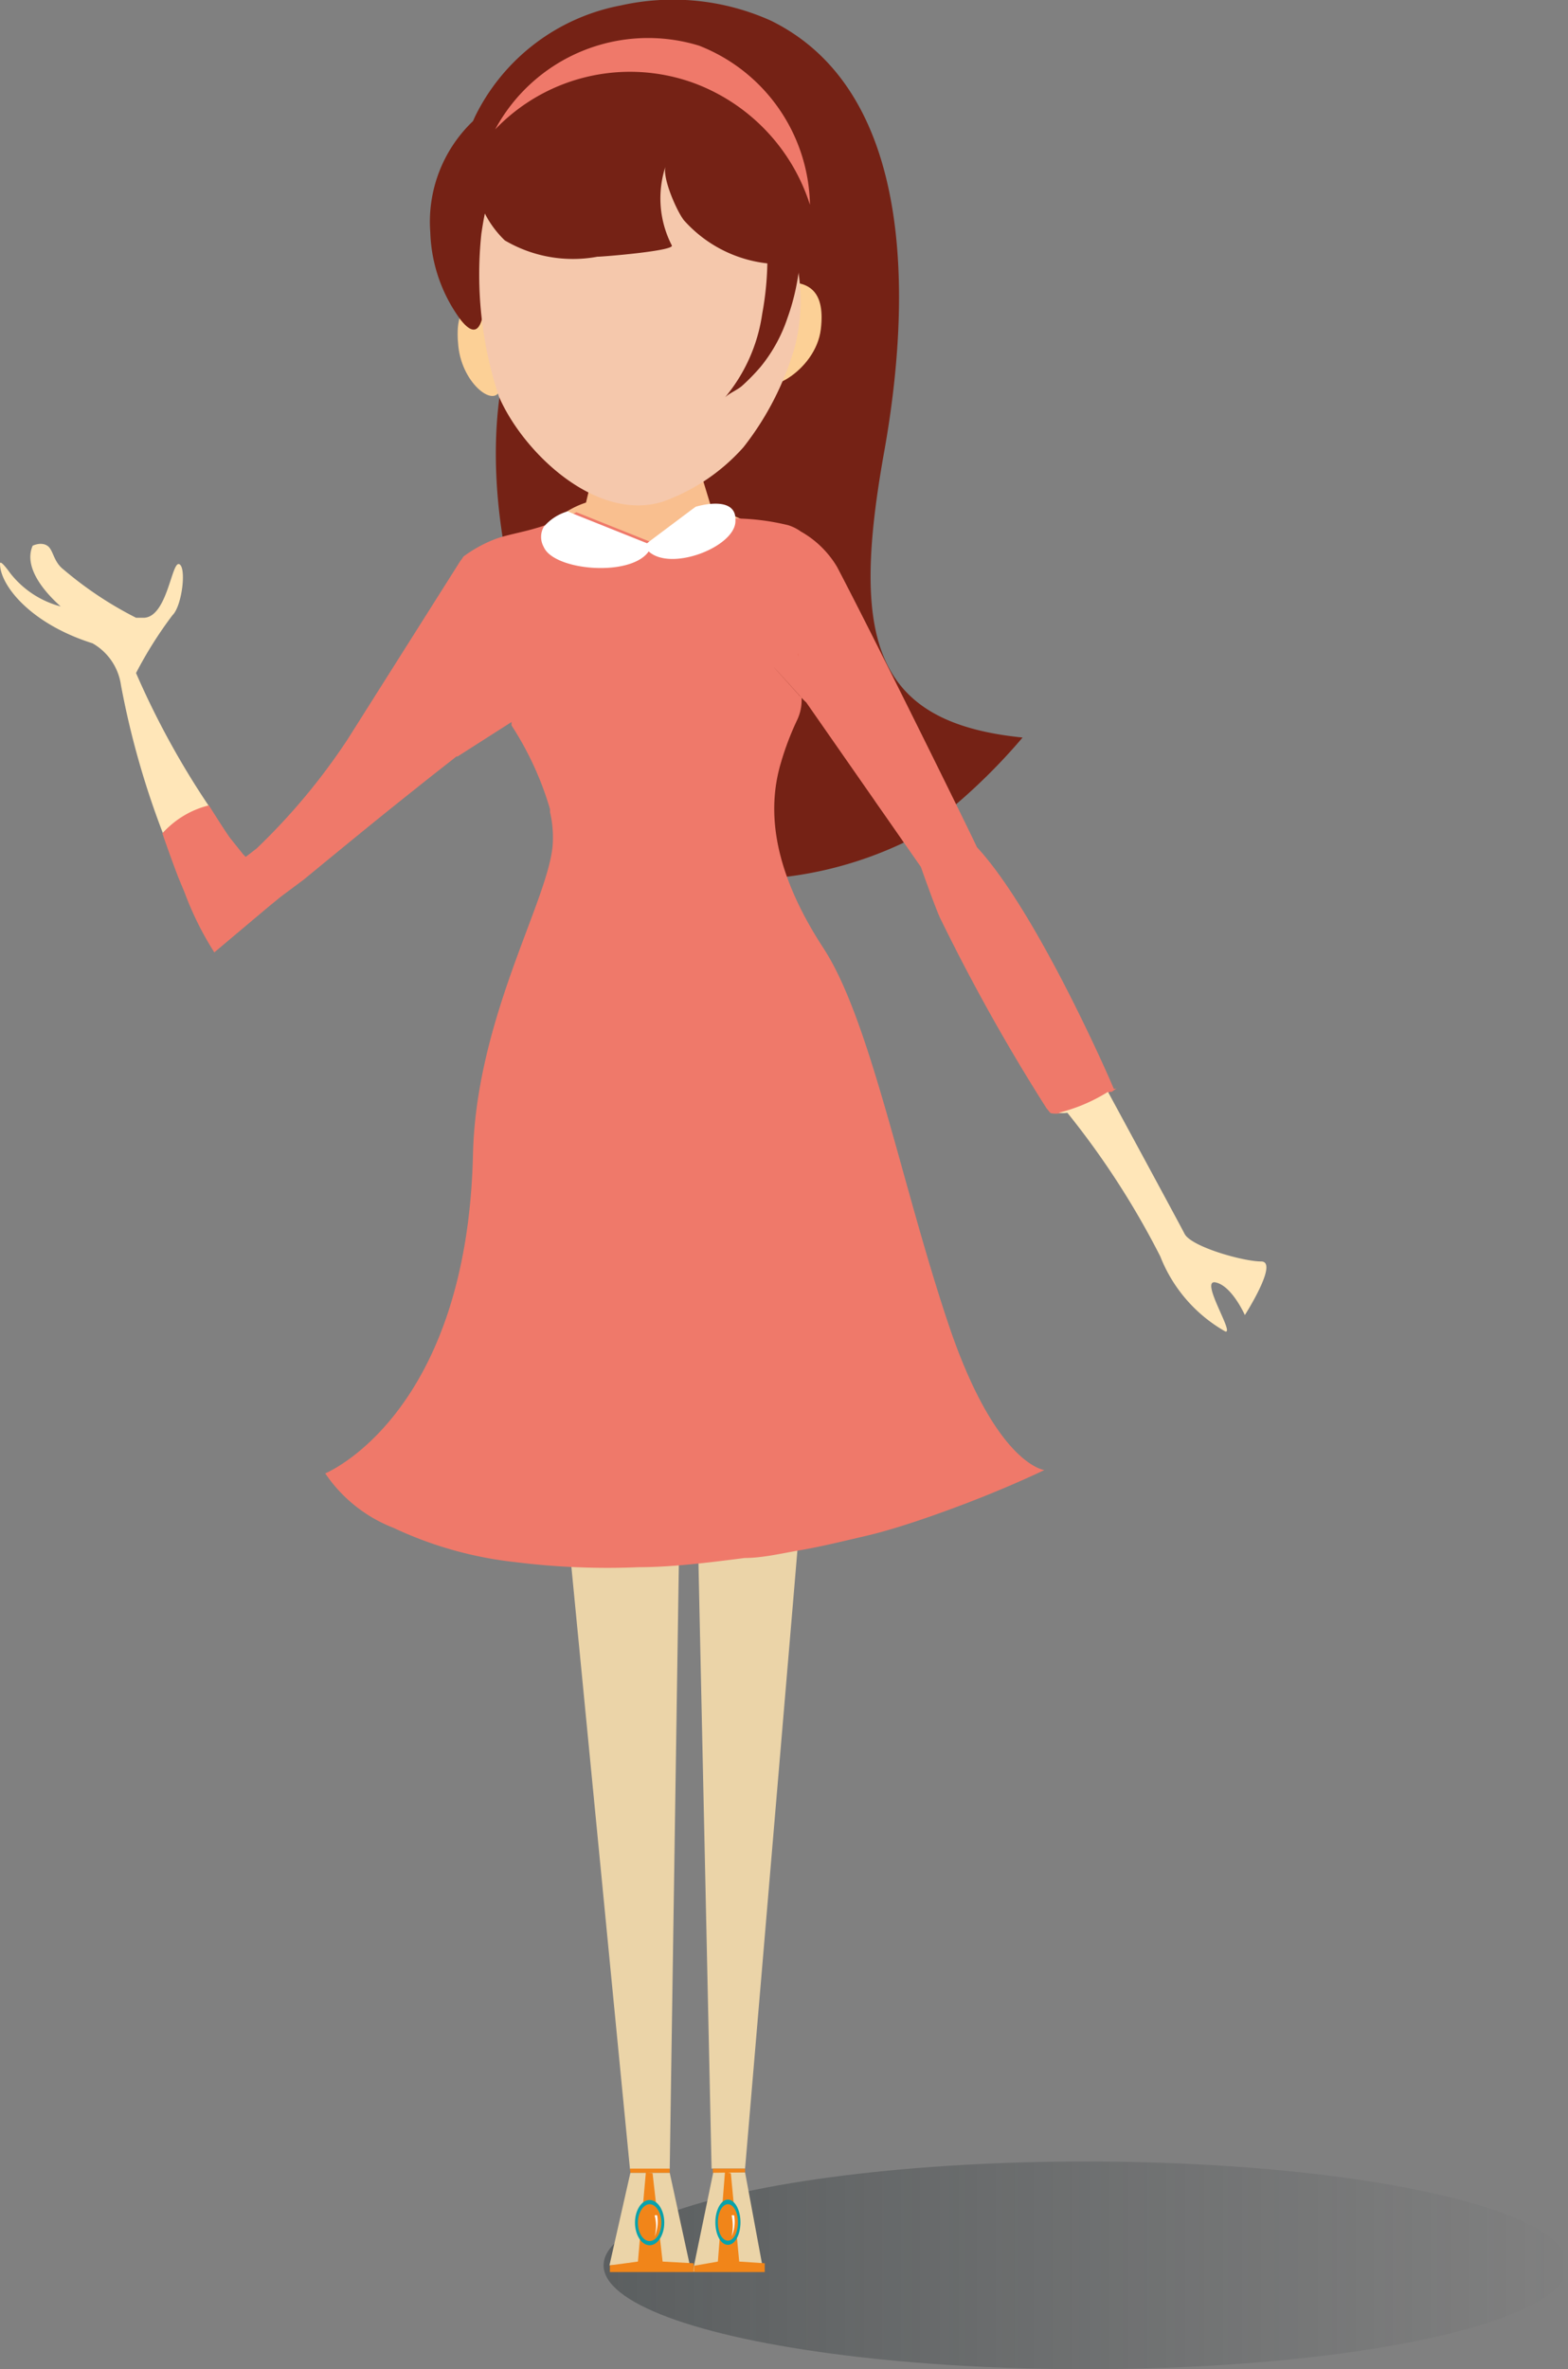 <svg xmlns="http://www.w3.org/2000/svg" xmlns:xlink="http://www.w3.org/1999/xlink" viewBox="0 0 37.46 56.57"><rect x="0" y="0" width="37.46" height="56.57" fill="#808080" stroke="none"/><defs><style>.cls-1{fill:url(#Unbenannter_Verlauf_2);}.cls-2{fill:#ebd4a8;}.cls-3{fill:#f18519;}.cls-4{fill:#09a2ab;}.cls-15,.cls-5{fill:#fff;}.cls-6{fill:#752215;}.cls-7{fill:#f9bf8f;}.cls-8{fill:#fcd096;}.cls-9{fill:#f5c8ac;}.cls-10{fill:#ef796a;}.cls-11{fill:#ffe6b8;}.cls-11,.cls-13,.cls-14,.cls-15{fill-rule:evenodd;}.cls-12{fill:#77bfe0;}.cls-13{fill:none;stroke:#221a16;stroke-miterlimit:10;}.cls-14{fill:#d63816;}</style><linearGradient id="Unbenannter_Verlauf_2" x1="14.42" y1="54.09" x2="37.46" y2="54.09" gradientUnits="userSpaceOnUse"><stop offset="0" stop-color="#252e31" stop-opacity="0.4"/><stop offset="1" stop-color="#252e31" stop-opacity="0"/></linearGradient></defs><g id="Ebene_2" data-name="Ebene 2"><g id="peolple"><ellipse class="cls-1" cx="25.94" cy="54.09" rx="11.52" ry="2.48"/><path class="cls-2" d="M12.43,24.66c0,.29,2.62,27.13,2.62,27.13H16l.41-27.19Z"/><path class="cls-2" d="M20.08,24.66c0,.29-2.28,27.12-2.28,27.12H17L16.41,24.6Z"/><polygon class="cls-2" points="15.06 51.88 14.56 54.09 16.47 54.04 16 51.88 15.06 51.88"/><polygon class="cls-2" points="17.04 51.87 16.55 54.24 18.24 54.24 17.8 51.87 17.04 51.87"/><polygon class="cls-3" points="15.06 51.88 16 51.88 16 51.78 15.05 51.78 15.06 51.88"/><path class="cls-3" d="M15.43,51.87S15.24,54,15.24,54l-.67.09,0,.16h2l0-.21L15.83,54l-.24-2.11Z"/><path class="cls-4" d="M15.87,53.07c0,.3-.16.54-.35.54s-.35-.24-.35-.54.16-.54.35-.54S15.87,52.77,15.87,53.07Z"/><path class="cls-3" d="M15.8,53.07c0,.24-.12.44-.28.44s-.28-.2-.28-.44.13-.44.28-.44S15.8,52.83,15.8,53.07Z"/><polygon class="cls-3" points="17.03 51.88 17.8 51.87 17.8 51.78 17.03 51.78 17.03 51.88"/><path class="cls-3" d="M17.32,51.86S17.15,54,17.15,54l-.57.1,0,.15h1.69l0-.21L17.66,54l-.2-2.11Z"/><path class="cls-4" d="M17.69,53.06c0,.3-.13.54-.3.54s-.3-.24-.3-.54.14-.54.3-.54S17.69,52.76,17.69,53.06Z"/><path class="cls-3" d="M17.63,53.06c0,.24-.1.44-.24.44s-.24-.2-.24-.44.11-.43.24-.43S17.63,52.82,17.63,53.06Z"/><path class="cls-5" d="M15.64,53.4h0a.94.94,0,0,0,0-.5h0v0a.06.06,0,0,1,.06,0A.9.9,0,0,1,15.64,53.4Z"/><path class="cls-5" d="M17.48,53.4h0a1.2,1.2,0,0,0,0-.5h0v0a.06.06,0,0,1,.06,0A.9.9,0,0,1,17.48,53.4Z"/><path class="cls-6" d="M11.37,2.74A4.89,4.89,0,0,1,14.83.13a5.71,5.71,0,0,1,3.58.36c3.58,1.75,3.3,7,2.72,10.26-.81,4.48-.29,6.5,3.3,6.86A14.17,14.17,0,0,1,22,19.87c-.12.07-1.1-.75-1.1-.75s.72,1,.69,1a9.12,9.12,0,0,1-3.69.88c-4.14-.28-7.17-8.29-5.66-12.89a7.46,7.46,0,0,0,.52-2.94A2.84,2.84,0,0,0,11.26,3,2.33,2.33,0,0,1,11.37,2.74Z"/><path class="cls-7" d="M17,12.14l-.58-1.9-2,0L14,12a2.1,2.1,0,0,0-1,.7l-.1,2,4.55.61.43-2.83A4.17,4.17,0,0,0,17,12.14Z"/><path class="cls-8" d="M11.53,7.18c-.32,0-.68.16-.58,1.09s.91,1.5,1,1S11.86,7.17,11.53,7.18Z"/><path class="cls-6" d="M11.52,2.7a3.32,3.32,0,0,0-1.24,2.85A3.71,3.71,0,0,0,11,7.63c.66.84.57-.76.64-1.22.13-.87-.12-1.82.35-2.62.2-.34.88-.51.9-1s-.49-.46-.84-.36A1.69,1.69,0,0,0,11.52,2.7Z"/><path class="cls-8" d="M18.73,6.73c.5,0,1,.12.88,1.13S18.19,9.58,18,9,18.23,6.75,18.73,6.73Z"/><path class="cls-9" d="M15.36,2.74C12,2,11.62,4.8,11.5,5.58a9.25,9.25,0,0,0,.42,3.89c.57,1.32,2.31,3,3.91,2.51a4.69,4.69,0,0,0,1.93-1.3A7,7,0,0,0,19,8.24,4.5,4.5,0,0,0,15.36,2.74Z"/><path class="cls-6" d="M18.21,4.8a7.37,7.37,0,0,1,0,2.69,4,4,0,0,1-.89,2c.1-.1.28-.17.4-.27a4.89,4.89,0,0,0,.45-.46,3.68,3.68,0,0,0,.64-1.16,5.34,5.34,0,0,0,.21-2.88"/><path class="cls-6" d="M12.26,2.16a2.27,2.27,0,0,0-.92,1.58,2.39,2.39,0,0,0,.72,2,3.21,3.21,0,0,0,2.21.39c.13,0,1.85-.14,1.78-.27a2.45,2.45,0,0,1-.14-1.92c-.12.25.26,1.11.43,1.32a3.13,3.13,0,0,0,3.19.93,1.57,1.57,0,0,0,1.26-1.82c0,.93-.84,1.63-1.54.66-.4-.56-.28-1.32-.61-1.91A2.49,2.49,0,0,0,16.4,1.8a11.43,11.43,0,0,0-3.09-.08A2.45,2.45,0,0,0,12.26,2.16Z"/><path class="cls-10" d="M16.7,1.09a4.15,4.15,0,0,0-4.87,2,4.46,4.46,0,0,1,4.71-1.12,4.58,4.58,0,0,1,2.81,2.92A4.16,4.16,0,0,0,16.7,1.09Z"/><path class="cls-11" d="M3.25,16.07a9.67,9.67,0,0,1,.87-1.38c.23-.22.34-1.15.16-1.22S4,14.71,3.45,14.75h-.2a8.8,8.8,0,0,1-1.73-1.15c-.25-.19-.24-.47-.39-.57s-.35,0-.35,0c-.23.53.31,1.13.67,1.45a2.26,2.26,0,0,1-1.21-.8S0,13.34,0,13.46c0,.51.72,1.43,2.21,1.9a1.37,1.37,0,0,1,.68,1,20.17,20.17,0,0,0,1,3.53A2.24,2.24,0,0,1,5,19.26,19.83,19.83,0,0,1,3.25,16.07Z"/><path class="cls-12" d="M23.34,20.2v0S23.36,20.22,23.34,20.2Z"/><path class="cls-10" d="M26.61,26c-.07-.18-1.83-4.22-3.27-5.77,0-.06,0,0,0,0C23.2,19.92,21,15.45,20,13.54a2.34,2.34,0,0,0-.87-.85l0,0a1.05,1.05,0,0,0-.3-.15,5.64,5.64,0,0,0-1.21-.16,3.55,3.55,0,0,1-1.1-.2l-1,.75-1.75-.7-.2.11-.54.2h0c-.47.16-.8.2-1.14.31a3.18,3.18,0,0,0-.82.44.61.61,0,0,1-.07.1l-2.7,4.27a15.16,15.16,0,0,1-2.17,2.6l-.26.2h0l-.06-.06L5.49,20c-.14-.2-.31-.47-.5-.77a2.18,2.18,0,0,0-1.11.67c.12.35.25.71.38,1.05l.15.36a7.52,7.52,0,0,0,.71,1.43l1.32-1.11.27-.22L7.26,21c.84-.69,1.8-1.48,2.66-2.16.36-.29.71-.56,1-.79a3.69,3.69,0,0,0-.1-.39h0c0,.13.07.27.1.41l1.3-.83h0v0l0,.08a7.56,7.56,0,0,1,.92,2v0s0,.05,0,.07a2.65,2.65,0,0,1,.06.83c-.14,1.35-1.82,4.12-1.9,7.33-.14,6.25-3.53,7.63-3.53,7.63A3.49,3.49,0,0,0,9.4,36.48h0a9.15,9.15,0,0,0,2.92.82,17.68,17.68,0,0,0,2.94.12c.76,0,1.6-.1,2.53-.22.43,0,.88-.11,1.35-.19s1-.21,1.56-.34,1.28-.37,1.83-.57h0c1.42-.51,2.42-1,2.42-1s-1.16-.12-2.29-3.48-1.87-7.29-3-9c-1.3-2-1.3-3.42-1-4.42h0a6.83,6.83,0,0,1,.38-1,1.11,1.11,0,0,0,.11-.54l-.05-.05c-.84-.93-.81-.9.05.05a1.14,1.14,0,0,0,.11.11L22,20.7s.32.91.45,1.2A46.2,46.2,0,0,0,25,26.46c.06.07.09.12.11.12a.57.57,0,0,0,.22,0h0a4.42,4.42,0,0,0,1.18-.51l.05,0,.11-.08Z"/><path class="cls-13" d="M25.29,26.65h0"/><path class="cls-11" d="M29.74,31.4s-.31-.7-.7-.78.47,1.25.23,1.17A3.55,3.55,0,0,1,27.72,30a19.67,19.67,0,0,0-2.22-3.43.73.73,0,0,1-.21,0,4.05,4.05,0,0,0,1.18-.5s1.67,3.08,1.83,3.39,1.4.66,1.83.66S29.74,31.4,29.74,31.4Z"/><path class="cls-14" d="M19.07,15.67l0-.07A.24.24,0,0,1,19.07,15.67Z"/><path class="cls-15" d="M15.57,13a.66.66,0,0,1-.09.19c-.46.59-2.25.43-2.49-.13a.49.49,0,0,1,0-.48h0a1.18,1.18,0,0,1,.57-.37l.17.07,1.75.7Z"/><path class="cls-15" d="M17.57,12.38v.06c0,.62-1.57,1.23-2.09.71a.47.47,0,0,1-.09-.12l.12-.1,1-.75.11-.08S17.55,11.81,17.57,12.38Z"/></g></g></svg>